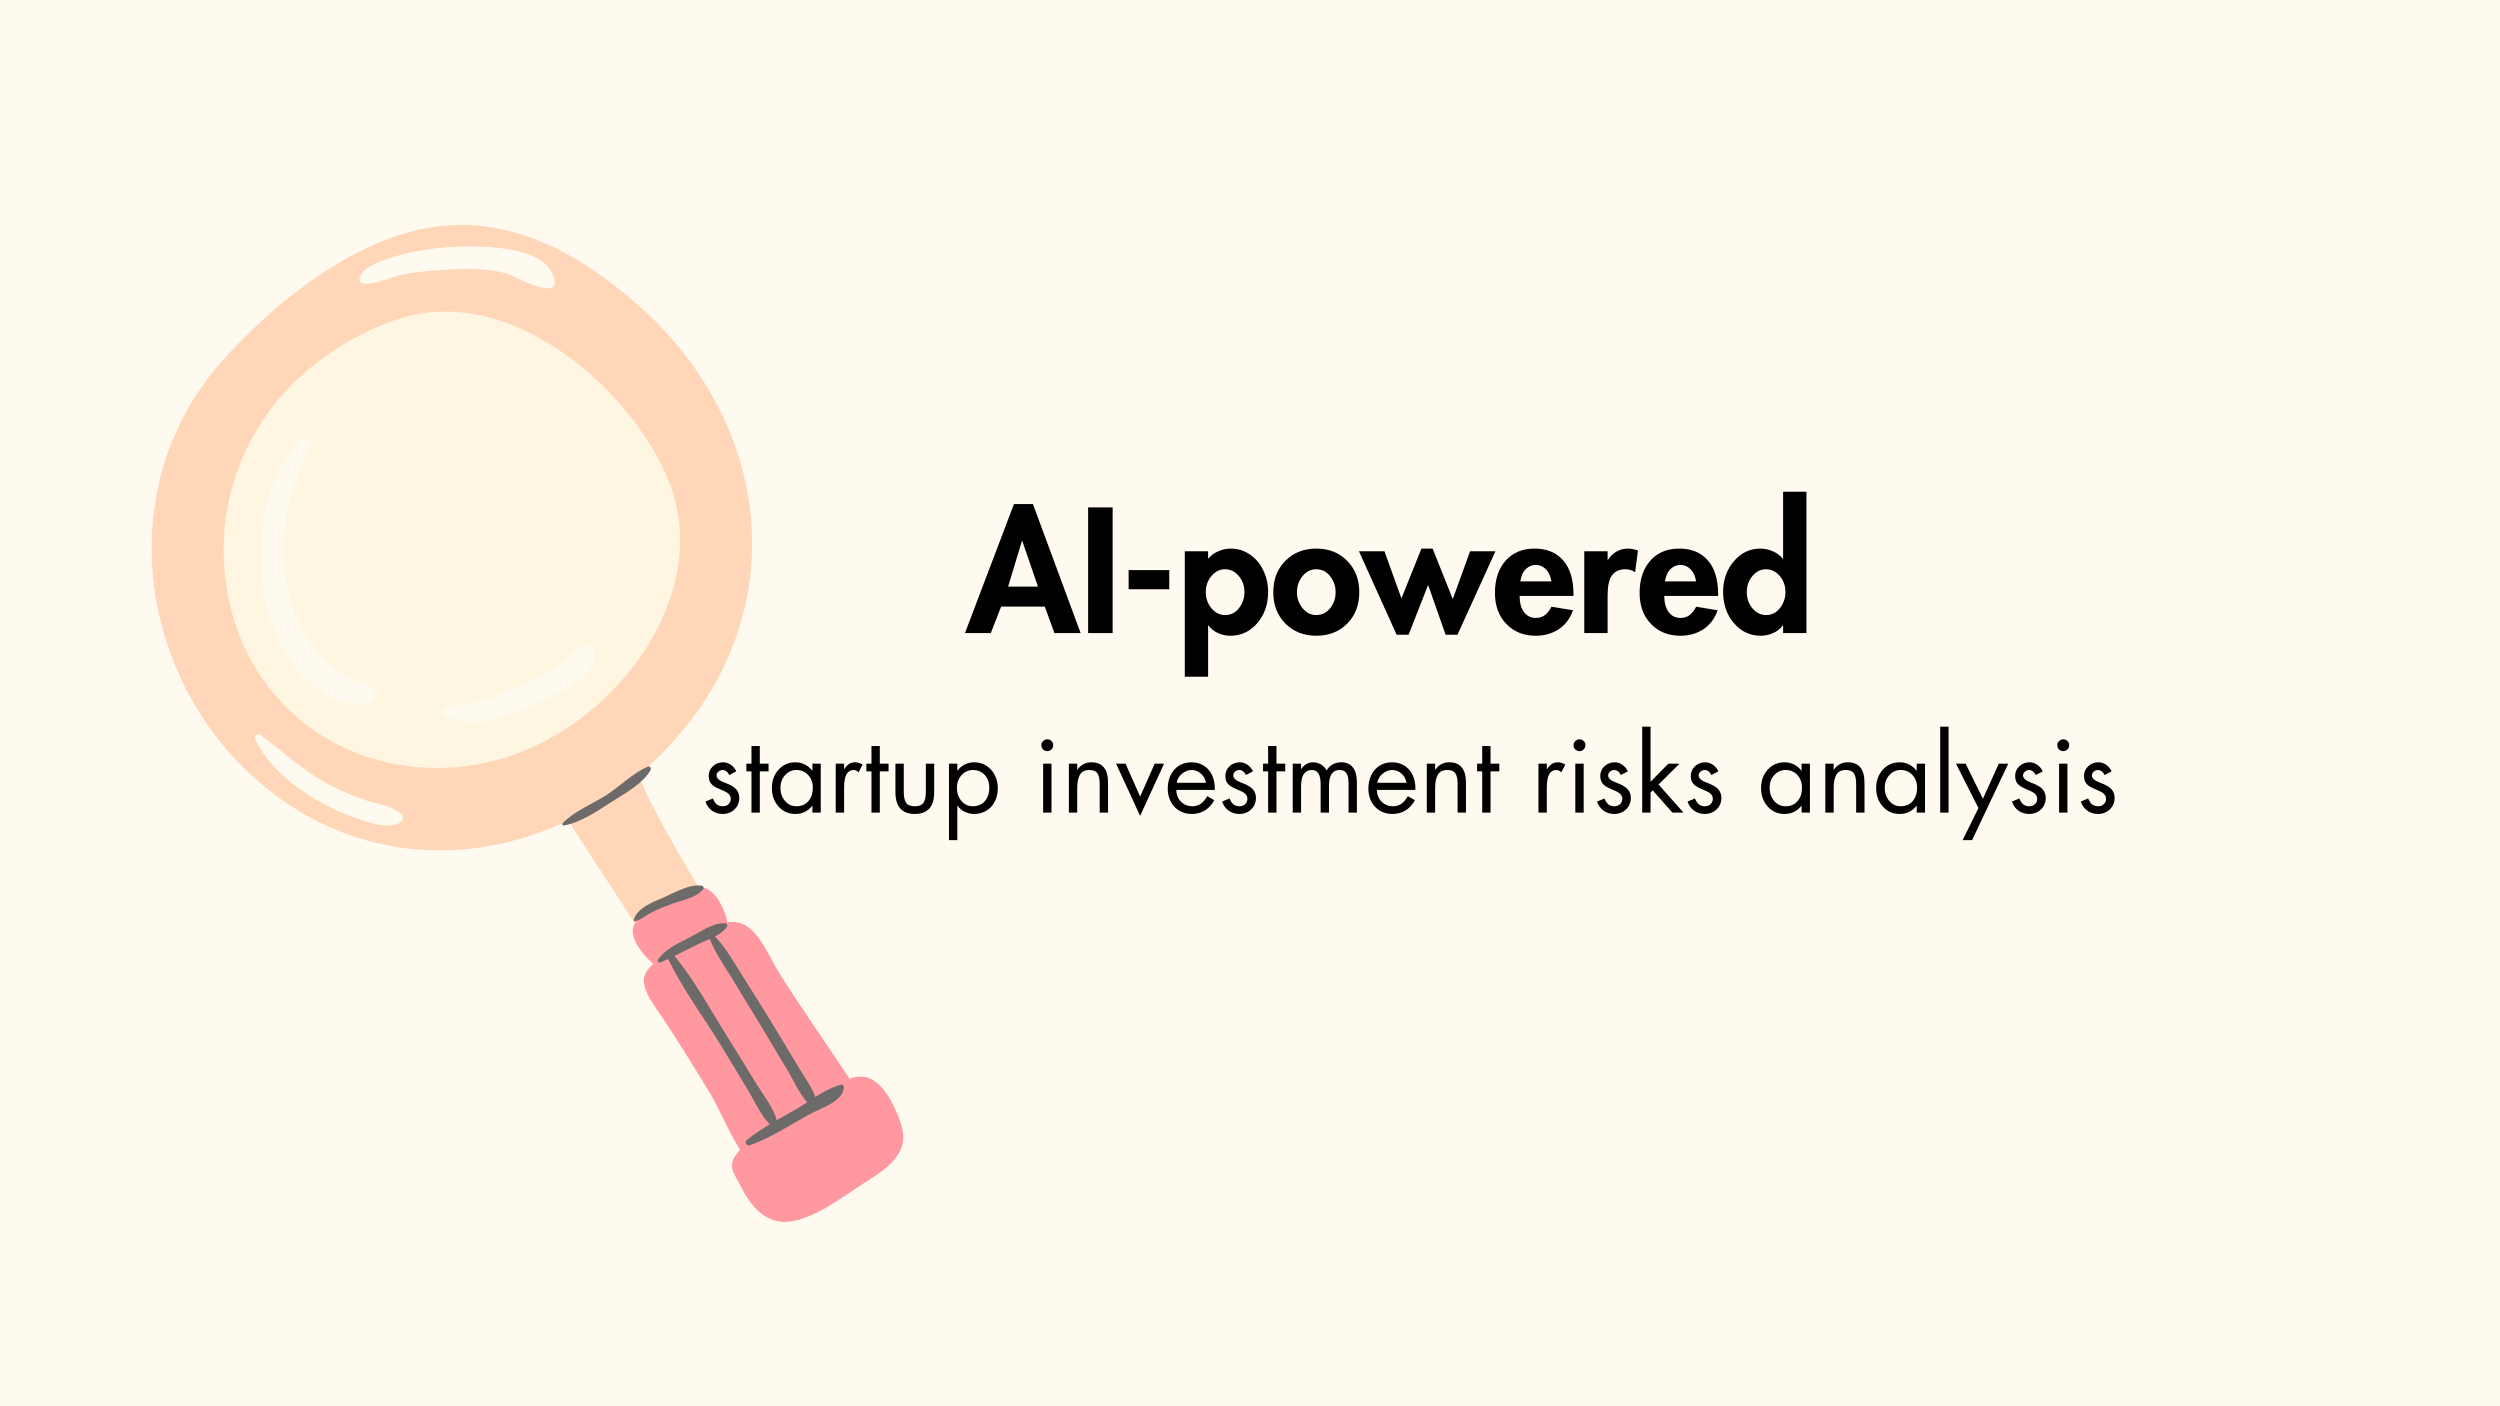 <svg xmlns="http://www.w3.org/2000/svg" xmlns:xlink="http://www.w3.org/1999/xlink" width="1920" zoomAndPan="magnify" viewBox="0 0 1440 810" height="1080" preserveAspectRatio="xMidYMid meet" version="1.0"><defs><filter x="0%" y="0%" width="100%" height="100%" id="6aa56abf84"><feColorMatrix values="0 0 0 0 1 0 0 0 0 1 0 0 0 0 1 0 0 0 1 0" color-interpolation-filters="sRGB"/></filter><g/><mask id="1c3494392d"><g filter="url(#6aa56abf84)"><rect x="-144" width="1728" fill="#000000" y="-81" height="972" fill-opacity="0.7"/></g></mask><clipPath id="d0f7cc3eb5"><path d="M 0.359 1 L 390 1 L 390 531 L 0.359 531 Z M 0.359 1 " clip-rule="nonzero"/></clipPath><clipPath id="9cf0638666"><path d="M 277.156 383 L 433.262 383 L 433.262 575.824 L 277.156 575.824 Z M 277.156 383 " clip-rule="nonzero"/></clipPath><clipPath id="61f34710c1"><rect x="0" width="434" y="0" height="576"/></clipPath></defs><rect x="-144" width="1728" fill="#ffffff" y="-81" height="972" fill-opacity="1"/><rect x="-144" width="1728" fill="#fffaef" y="-81" height="972" fill-opacity="1"/><g mask="url(#1c3494392d)"><g transform="matrix(1, 0, 0, 1, 87, 128)"><g clip-path="url(#61f34710c1)"><g clip-path="url(#d0f7cc3eb5)"><path fill="#ffc6a1" d="M 381.699 526.641 C 371.441 535.012 360.844 529.719 353.848 520.293 C 338.852 500.074 326.195 477.602 312.531 456.457 C 298.664 434.988 284.691 413.586 270.98 392.02 C 260.977 376.273 250.07 360.656 240.457 344.477 C 181.484 372.84 111.879 367.711 58.824 319.445 C -8.641 258.059 -21.586 150.68 40.453 80.543 C 69.121 48.137 111.238 14.09 154.145 4.34 C 202.547 -6.656 245.5 16.637 280.824 47.961 C 360.27 118.398 370.641 229.926 293.422 306.785 C 289.309 310.879 285.059 314.758 280.695 318.422 C 283.133 323.914 285.438 329.477 288.039 334.504 C 293.574 345.219 299.391 355.789 305.414 366.234 C 317.945 387.957 331.352 409.191 345.172 430.113 C 358.426 450.164 374.789 469.668 385.43 491.262 C 391.23 503.031 392.973 517.441 381.699 526.641 " fill-opacity="1" fill-rule="nonzero"/></g><g clip-path="url(#9cf0638666)"><path fill="#ff6e7e" d="M 409.129 554.484 C 397.34 562.113 381.262 574.469 366.914 575.734 C 353.836 576.887 345.375 566.551 340.027 555.949 C 335.914 547.801 331.312 543.637 338.039 535.742 C 338.453 535.258 338.879 534.785 339.316 534.32 C 332.246 522.973 326.141 508.496 322.258 502.184 C 312.105 485.688 302.09 468.914 291.184 453.273 C 282.395 440.668 281.355 433.98 289.305 427.168 C 282.387 421.289 276.508 412.723 277.602 406.672 C 279.297 397.285 305.715 386.766 313.68 383.707 C 322.574 380.289 329.922 393.18 331.941 403.195 C 334.742 402.859 337.5 403.07 340.16 404.043 C 350.332 407.773 356.258 423.629 361.531 432.004 C 374.152 452.066 387.883 471.551 400.977 491.312 C 401.449 492.027 401.895 492.719 402.32 493.395 C 405.43 492.273 408.578 491.809 411.703 492.441 C 422.379 494.594 430.727 513.117 432.789 522.691 C 436.191 538.473 420.469 547.145 409.129 554.484 " fill-opacity="1" fill-rule="nonzero"/></g><path fill="#fdf4da" d="M 194.441 310.945 C 126.043 326.25 64.805 288.312 47.316 227.434 C 27.062 156.902 63.508 84.078 140.008 56.566 C 206.684 32.582 278.766 97.918 298.984 151.09 C 324.023 216.945 263.93 295.406 194.441 310.945 " fill-opacity="1" fill-rule="nonzero"/><path fill="#2e2e30" d="M 300.496 392.469 C 296.117 394.098 291.684 395.73 287.574 397.973 C 284.621 399.586 282.219 401.633 279.012 402.66 C 278.449 402.844 277.852 402.246 278.035 401.684 C 280.172 395.078 288.32 391.863 294.238 389.383 C 300.668 386.684 310.434 380.781 317.41 382.238 C 318.125 382.387 318.605 383.418 318.141 384.035 C 314.32 389.121 306.281 390.32 300.496 392.469 Z M 265.82 333.551 C 257.531 338.812 247.676 345.773 237.867 347.465 C 237.117 347.594 236.504 346.742 237.094 346.137 C 243.738 339.254 253.895 335.254 261.953 330.156 C 270.09 325.008 277.465 317.242 286.258 313.555 C 287.395 313.078 288.281 314.602 287.766 315.52 C 283.391 323.281 273.172 328.875 265.82 333.551 Z M 360.422 517.215 C 358.348 509.703 352.504 502.543 348.551 496.066 C 343.027 487.012 337.453 477.996 331.828 469.004 C 322.203 453.621 313.121 436.699 301.504 422.621 C 305.953 420.426 310.371 418.129 314.805 415.969 C 316.973 414.906 319.438 413.949 321.855 412.863 C 325.07 421.184 330.402 428.605 335.027 436.195 C 340.574 445.297 346.141 454.383 351.66 463.5 C 356.871 472.113 362.035 480.75 367.156 489.418 C 370.547 495.164 373.422 501.848 377.906 506.891 C 375.598 508.398 373.336 509.863 371.152 511.129 C 367.641 513.168 364.016 515.156 360.422 517.215 Z M 397.402 496.816 C 392.391 498.043 387.426 500.812 382.629 503.836 C 380.566 498.105 376.684 492.906 373.59 487.715 C 368.133 478.559 362.621 469.438 357.055 460.344 C 351.797 451.758 346.504 443.199 341.078 434.719 C 336.012 426.805 331.375 418.223 324.863 411.406 C 327.652 409.918 330.164 408.125 331.781 405.613 C 332.309 404.793 331.598 403.887 330.75 403.812 C 323.617 403.219 315.703 409.246 309.5 412.352 C 303.059 415.578 296.355 418.637 292.047 424.594 C 291.238 425.707 292.742 426.695 293.719 426.266 C 295.102 425.668 296.473 425.02 297.848 424.379 C 306.344 441.941 318.574 458.305 328.727 474.914 C 333.949 483.453 339.125 492.023 344.262 500.617 C 348.004 506.883 351.141 514.395 356.391 519.566 C 351.715 522.355 347.164 525.34 343.059 528.773 C 341.719 529.902 343.148 532.293 344.777 531.723 C 356.691 527.547 367.832 520.18 378.828 514.039 C 384.801 510.695 399.188 506.469 399.02 498.043 C 399.004 497.199 398.219 496.613 397.402 496.816 " fill-opacity="1" fill-rule="nonzero"/><path fill="#fffaef" d="M 144.074 340.84 C 138.75 336.242 131.777 335.508 125.219 333.445 C 117.059 330.883 109.121 327.555 101.609 323.449 C 87.363 315.656 75.793 305.008 62.965 295.273 C 61.125 293.875 59.293 296.473 60.094 298.145 C 67.305 313.121 81.809 324.957 95.953 333.121 C 102.977 337.176 110.41 340.605 118.082 343.223 C 125.586 345.777 134.914 349.414 142.648 346.246 C 144.688 345.41 146.121 342.605 144.074 340.84 Z M 255.426 246.09 C 255.039 244.156 252.688 242.969 250.879 243.504 C 245.691 245.043 242.773 249.219 238.738 252.566 C 233.176 257.184 226.492 260.363 220.098 263.648 C 204.402 271.715 189.195 277.52 171.391 278.512 C 168.496 278.672 166.59 283.133 169.758 284.539 C 188 292.652 206.836 284.57 223.695 276.406 C 234.414 271.223 258.484 261.348 255.426 246.09 Z M 87.316 260.891 C 96.148 270.141 112.516 281.973 125.91 276.582 C 129.797 275.016 130.293 270.641 127.012 268.141 C 122.012 264.316 115.914 262.93 110.41 259.973 C 104.504 256.797 99.383 252.473 95.012 247.398 C 86.199 237.168 81.363 224.094 78.645 211.027 C 75.746 197.129 75.684 182.715 77.992 168.723 C 80.352 154.41 86.535 141.945 91.02 128.332 C 91.957 125.484 88.098 123.438 86.09 125.465 C 63.645 148.059 59.887 189.59 66.359 219.109 C 69.711 234.395 76.414 249.477 87.316 260.891 Z M 165.312 27.672 C 157.758 28.172 150.113 28.898 142.742 30.695 C 137.242 32.039 131.785 34.707 126.141 35.367 C 120.051 36.074 117.953 33.453 122.332 28.453 C 125.246 25.133 130.305 23.164 134.348 21.719 C 153.078 15.031 175.273 12.93 195.094 14.34 C 207.691 15.234 229.707 18.074 232.418 33.637 C 234.441 45.258 208.41 30.625 204.863 29.594 C 192.234 25.93 178.277 26.812 165.312 27.672 " fill-opacity="1" fill-rule="nonzero"/></g></g></g><g fill="#000000" fill-opacity="1"><g transform="translate(528.926, 364.656)"><g/></g></g><g fill="#000000" fill-opacity="1"><g transform="translate(556.676, 364.656)"><g><path d="M 38.297 -74.297 L 65.766 0 L 50.688 0 L 45.125 -15.266 L 19.969 -15.266 L 14.016 0 L -0.859 0 L 27.359 -74.297 Z M 24 -26.781 L 41.188 -26.781 L 32.156 -53.094 L 31.969 -53.094 Z M 24 -26.781 "/></g></g></g><g fill="#000000" fill-opacity="1"><g transform="translate(621.572, 364.656)"><g><path d="M 19.297 -72.391 L 19.297 0 L 5.188 0 L 5.188 -72.391 Z M 19.297 -72.391 "/></g></g></g><g fill="#000000" fill-opacity="1"><g transform="translate(645.956, 364.656)"><g><path d="M 27.547 -36.281 L 27.547 -25.25 L 4.125 -25.25 L 4.125 -36.281 Z M 27.547 -36.281 "/></g></g></g><g fill="#000000" fill-opacity="1"><g transform="translate(677.636, 364.656)"><g><path d="M 18.438 -4.422 L 18.234 -4.422 L 18.234 25.156 L 4.797 25.156 L 4.797 -47.141 L 18.234 -47.141 L 18.234 -42.812 C 19.773 -44.664 21.727 -46.102 24.094 -47.125 C 26.457 -48.156 28.859 -48.672 31.297 -48.672 C 35.266 -48.672 38.91 -47.551 42.234 -45.312 C 45.566 -43.07 48.16 -40.016 50.016 -36.141 C 51.867 -32.273 52.797 -28.164 52.797 -23.812 C 52.797 -16.57 50.711 -10.535 46.547 -5.703 C 42.391 -0.879 37.211 1.531 31.016 1.531 C 28.578 1.531 26.223 1.02 23.953 0 C 21.68 -1.02 19.844 -2.492 18.438 -4.422 Z M 27.938 -36.766 C 24.926 -36.766 22.332 -35.469 20.156 -32.875 C 17.977 -30.281 16.891 -27.191 16.891 -23.609 C 16.891 -20.023 17.977 -16.922 20.156 -14.297 C 22.332 -11.68 24.957 -10.375 28.031 -10.375 C 31.289 -10.375 33.961 -11.719 36.047 -14.406 C 38.129 -17.094 39.172 -20.16 39.172 -23.609 C 39.172 -27.191 38.082 -30.281 35.906 -32.875 C 33.727 -35.469 31.07 -36.766 27.938 -36.766 Z M 27.938 -36.766 "/></g></g></g><g fill="#000000" fill-opacity="1"><g transform="translate(731.876, 364.656)"><g><path d="M 1.531 -23.516 C 1.531 -30.941 3.863 -36.988 8.531 -41.656 C 13.207 -46.332 19.129 -48.672 26.297 -48.672 C 33.598 -48.672 39.551 -46.301 44.156 -41.562 C 48.77 -36.832 51.078 -30.816 51.078 -23.516 C 51.078 -16.16 48.754 -10.145 44.109 -5.469 C 39.473 -0.801 33.535 1.531 26.297 1.531 C 19.066 1.531 13.129 -0.816 8.484 -5.516 C 3.848 -10.223 1.531 -16.223 1.531 -23.516 Z M 26.203 -36.766 C 23.203 -36.766 20.613 -35.469 18.438 -32.875 C 16.258 -30.281 15.172 -27.16 15.172 -23.516 C 15.172 -19.992 16.258 -16.922 18.438 -14.297 C 20.613 -11.68 23.234 -10.375 26.297 -10.375 C 29.504 -10.375 32.16 -11.68 34.266 -14.297 C 36.379 -16.922 37.438 -19.992 37.438 -23.516 C 37.438 -26.973 36.395 -30.047 34.312 -32.734 C 32.238 -35.422 29.535 -36.766 26.203 -36.766 Z M 26.203 -36.766 "/></g></g></g><g fill="#000000" fill-opacity="1"><g transform="translate(784.484, 364.656)"><g><path d="M 40.703 -48.672 L 52.312 -19.578 L 62.297 -47.141 L 76.891 -47.141 L 55.016 0.953 L 48.188 0.953 L 38.109 -27.75 L 26.875 0.953 L 19.969 0.953 L -1.734 -47.141 L 12.953 -47.141 L 22.75 -19.969 L 34.266 -48.672 Z M 40.703 -48.672 "/></g></g></g><g fill="#000000" fill-opacity="1"><g transform="translate(859.652, 364.656)"><g><path d="M 15.641 -21.406 C 15.641 -17.5 16.473 -14.41 18.141 -12.141 C 19.805 -9.867 22.078 -8.734 24.953 -8.734 C 27.191 -8.734 29.031 -9.344 30.469 -10.562 C 31.914 -11.781 33.086 -13.316 33.984 -15.172 L 46.375 -13.156 C 44.707 -8.352 41.969 -4.703 38.156 -2.203 C 34.352 0.285 29.953 1.531 24.953 1.531 C 17.984 1.531 12.32 -0.738 7.969 -5.281 C 3.613 -9.82 1.438 -15.773 1.438 -23.141 C 1.438 -30.879 3.484 -37.066 7.578 -41.703 C 11.68 -46.348 17.25 -48.672 24.281 -48.672 C 31.32 -48.672 36.812 -46.398 40.75 -41.859 C 44.688 -37.316 46.656 -30.883 46.656 -22.562 L 46.656 -21.406 Z M 33.984 -29.766 C 33.535 -32.703 32.477 -35.02 30.812 -36.719 C 29.145 -38.414 27.191 -39.266 24.953 -39.266 C 22.848 -39.266 20.961 -38.492 19.297 -36.953 C 17.629 -35.422 16.539 -33.023 16.031 -29.766 Z M 33.984 -29.766 "/></g></g></g><g fill="#000000" fill-opacity="1"><g transform="translate(907.748, 364.656)"><g><path d="M 34.078 -35.047 C 32.41 -36.191 30.555 -36.766 28.516 -36.766 C 25.055 -36.766 22.477 -35.598 20.781 -33.266 C 19.082 -30.93 18.234 -27.078 18.234 -21.703 L 18.234 0 L 4.797 0 L 4.797 -47.141 L 18.234 -47.141 L 18.234 -42.234 L 18.438 -42.234 C 19.781 -44.285 21.441 -45.867 23.422 -46.984 C 25.41 -48.109 27.648 -48.672 30.141 -48.672 C 31.992 -48.609 33.852 -48.223 35.719 -47.516 Z M 34.078 -35.047 "/></g></g></g><g fill="#000000" fill-opacity="1"><g transform="translate(942.98, 364.656)"><g><path d="M 15.641 -21.406 C 15.641 -17.5 16.473 -14.41 18.141 -12.141 C 19.805 -9.867 22.078 -8.734 24.953 -8.734 C 27.191 -8.734 29.031 -9.344 30.469 -10.562 C 31.914 -11.781 33.086 -13.316 33.984 -15.172 L 46.375 -13.156 C 44.707 -8.352 41.969 -4.703 38.156 -2.203 C 34.352 0.285 29.953 1.531 24.953 1.531 C 17.984 1.531 12.32 -0.738 7.969 -5.281 C 3.613 -9.82 1.438 -15.773 1.438 -23.141 C 1.438 -30.879 3.484 -37.066 7.578 -41.703 C 11.68 -46.348 17.25 -48.672 24.281 -48.672 C 31.32 -48.672 36.812 -46.398 40.75 -41.859 C 44.688 -37.316 46.656 -30.883 46.656 -22.562 L 46.656 -21.406 Z M 33.984 -29.766 C 33.535 -32.703 32.477 -35.02 30.812 -36.719 C 29.145 -38.414 27.191 -39.266 24.953 -39.266 C 22.848 -39.266 20.961 -38.492 19.297 -36.953 C 17.629 -35.422 16.539 -33.023 16.031 -29.766 Z M 33.984 -29.766 "/></g></g></g><g fill="#000000" fill-opacity="1"><g transform="translate(991.076, 364.656)"><g><path d="M 49.438 -81.406 L 49.438 0 L 36 0 L 36 -4.422 L 35.812 -4.422 C 34.406 -2.492 32.547 -1.02 30.234 0 C 27.93 1.02 25.566 1.531 23.141 1.531 C 16.93 1.531 11.758 -0.898 7.625 -5.766 C 3.5 -10.629 1.438 -16.645 1.438 -23.812 C 1.438 -30.656 3.5 -36.508 7.625 -41.375 C 11.758 -46.238 16.863 -48.672 22.938 -48.672 C 25.375 -48.672 27.758 -48.156 30.094 -47.125 C 32.426 -46.102 34.332 -44.664 35.812 -42.812 L 36 -42.812 L 36 -81.406 Z M 26.109 -36.766 C 23.098 -36.766 20.504 -35.469 18.328 -32.875 C 16.16 -30.281 15.078 -27.191 15.078 -23.609 C 15.078 -19.961 16.16 -16.844 18.328 -14.25 C 20.504 -11.664 23.129 -10.375 26.203 -10.375 C 29.41 -10.375 32.066 -11.719 34.172 -14.406 C 36.285 -17.094 37.344 -20.16 37.344 -23.609 C 37.344 -27.191 36.254 -30.281 34.078 -32.875 C 31.898 -35.469 29.242 -36.766 26.109 -36.766 Z M 26.109 -36.766 "/></g></g></g><g fill="#000000" fill-opacity="1"><g transform="translate(1045.324, 364.656)"><g/></g></g><g fill="#000000" fill-opacity="1"><g transform="translate(404.111, 468.068)"><g><path d="M 15.953 -21.656 C 15.516 -22.582 14.957 -23.297 14.281 -23.797 C 13.602 -24.297 12.883 -24.547 12.125 -24.547 C 11.238 -24.547 10.438 -24.234 9.719 -23.609 C 9 -22.992 8.641 -22.266 8.641 -21.422 C 8.641 -19.773 10.207 -18.383 13.344 -17.25 C 16.488 -16.113 18.672 -14.863 19.891 -13.5 C 21.109 -12.133 21.719 -10.438 21.719 -8.406 C 21.719 -6.844 21.359 -5.379 20.641 -4.016 C 19.922 -2.66 18.812 -1.52 17.312 -0.594 C 15.812 0.32 14.102 0.781 12.188 0.781 C 9.863 0.781 7.82 0.16 6.062 -1.078 C 4.301 -2.316 3.02 -4.078 2.219 -6.359 L 6.484 -8.156 C 7.203 -6.477 8.008 -5.305 8.906 -4.641 C 9.812 -3.984 10.922 -3.656 12.234 -3.656 C 13.598 -3.656 14.695 -4.066 15.531 -4.891 C 16.375 -5.711 16.797 -6.742 16.797 -7.984 C 16.797 -9.023 16.414 -9.93 15.656 -10.703 C 14.895 -11.484 13.504 -12.273 11.484 -13.078 C 9.461 -13.879 7.895 -14.68 6.781 -15.484 C 5.02 -16.766 4.117 -18.602 4.078 -21 C 4.078 -23.238 4.875 -25.129 6.469 -26.672 C 8.07 -28.211 10.078 -28.984 12.484 -28.984 C 14.004 -28.984 15.461 -28.5 16.859 -27.531 C 18.254 -26.57 19.297 -25.316 19.984 -23.766 Z M 15.953 -21.656 "/></g></g></g><g fill="#000000" fill-opacity="1"><g transform="translate(428.051, 468.068)"><g><path d="M 9.594 -38.344 L 9.594 -28.203 L 14.641 -28.203 L 14.641 -23.766 L 9.594 -23.766 L 9.594 0 L 4.797 0 L 4.797 -23.766 L 1.859 -23.766 L 1.859 -28.203 L 4.797 -28.203 L 4.797 -38.344 Z M 9.594 -38.344 "/></g></g></g><g fill="#000000" fill-opacity="1"><g transform="translate(442.451, 468.068)"><g><path d="M 25.5 -24.188 L 25.5 -28.203 L 30.297 -28.203 L 30.297 0 L 25.5 0 L 25.5 -3.906 L 25.375 -3.906 C 22.895 -0.781 19.656 0.781 15.656 0.781 C 11.738 0.781 8.508 -0.656 5.969 -3.531 C 3.426 -6.414 2.156 -9.922 2.156 -14.047 C 2.156 -18.359 3.438 -21.926 6 -24.75 C 8.562 -27.57 11.801 -28.984 15.719 -28.984 C 17.676 -28.984 19.484 -28.562 21.141 -27.719 C 22.805 -26.875 24.219 -25.695 25.375 -24.188 Z M 16.266 -24.547 C 13.703 -24.547 11.531 -23.562 9.75 -21.594 C 7.969 -19.633 7.078 -17.238 7.078 -14.406 C 7.078 -11.363 7.945 -8.812 9.688 -6.75 C 11.426 -4.688 13.633 -3.656 16.312 -3.656 C 19.156 -3.656 21.438 -4.633 23.156 -6.594 C 24.875 -8.562 25.734 -11.145 25.734 -14.344 C 25.734 -17.258 24.852 -19.688 23.094 -21.625 C 21.332 -23.57 19.055 -24.547 16.266 -24.547 Z M 16.266 -24.547 "/></g></g></g><g fill="#000000" fill-opacity="1"><g transform="translate(477.071, 468.068)"><g><path d="M 17.516 -23.281 C 17.035 -23.633 16.586 -23.93 16.172 -24.172 C 15.754 -24.422 15.242 -24.547 14.641 -24.547 C 12.836 -24.547 11.469 -23.742 10.531 -22.141 C 9.594 -20.535 9.125 -17.957 9.125 -14.406 L 9.125 0 L 4.312 0 L 4.312 -28.203 L 9.125 -28.203 L 9.125 -25.141 L 9.234 -25.141 C 10.398 -26.703 11.43 -27.734 12.328 -28.234 C 13.234 -28.734 14.285 -28.984 15.484 -28.984 C 16.203 -28.984 16.93 -28.863 17.672 -28.625 C 18.41 -28.383 19.117 -28.062 19.797 -27.656 Z M 17.516 -23.281 "/></g></g></g><g fill="#000000" fill-opacity="1"><g transform="translate(497.171, 468.068)"><g><path d="M 9.594 -38.344 L 9.594 -28.203 L 14.641 -28.203 L 14.641 -23.766 L 9.594 -23.766 L 9.594 0 L 4.797 0 L 4.797 -23.766 L 1.859 -23.766 L 1.859 -28.203 L 4.797 -28.203 L 4.797 -38.344 Z M 9.594 -38.344 "/></g></g></g><g fill="#000000" fill-opacity="1"><g transform="translate(511.571, 468.068)"><g><path d="M 9 -28.203 L 9 -12.062 C 9 -9.102 9.457 -6.961 10.375 -5.641 C 11.301 -4.316 12.961 -3.656 15.359 -3.656 C 17.723 -3.656 19.375 -4.305 20.312 -5.609 C 21.25 -6.91 21.719 -8.977 21.719 -11.812 L 21.719 -28.203 L 26.516 -28.203 L 26.516 -11.641 C 26.516 -7.555 25.582 -4.461 23.719 -2.359 C 21.863 -0.266 19.078 0.781 15.359 0.781 C 11.641 0.781 8.848 -0.273 6.984 -2.391 C 5.129 -4.516 4.203 -7.598 4.203 -11.641 L 4.203 -28.203 Z M 9 -28.203 "/></g></g></g><g fill="#000000" fill-opacity="1"><g transform="translate(542.291, 468.068)"><g><path d="M 9.234 -3.953 L 9.125 -3.953 L 9.125 15.844 L 4.312 15.844 L 4.312 -28.203 L 9.125 -28.203 L 9.125 -24.188 L 9.234 -24.188 C 10.398 -25.738 11.82 -26.926 13.5 -27.75 C 15.176 -28.57 16.992 -28.984 18.953 -28.984 C 21.473 -28.984 23.773 -28.32 25.859 -27 C 27.941 -25.676 29.562 -23.863 30.719 -21.562 C 31.875 -19.27 32.453 -16.766 32.453 -14.047 C 32.453 -11.316 31.891 -8.801 30.766 -6.5 C 29.648 -4.207 28.039 -2.422 25.938 -1.141 C 23.844 0.141 21.5 0.781 18.906 0.781 C 16.977 0.781 15.176 0.379 13.5 -0.422 C 11.82 -1.223 10.398 -2.398 9.234 -3.953 Z M 18 -24.547 C 16.438 -24.547 14.953 -24.125 13.547 -23.281 C 12.148 -22.438 11.02 -21.211 10.156 -19.609 C 9.301 -18.016 8.875 -16.281 8.875 -14.406 C 8.875 -11.406 9.723 -8.863 11.422 -6.781 C 13.129 -4.695 15.363 -3.656 18.125 -3.656 C 20 -3.656 21.656 -4.102 23.094 -5 C 24.539 -5.906 25.645 -7.176 26.406 -8.812 C 27.164 -10.457 27.547 -12.301 27.547 -14.344 C 27.547 -17.344 26.664 -19.789 24.906 -21.688 C 23.145 -23.594 20.844 -24.547 18 -24.547 Z M 18 -24.547 "/></g></g></g><g fill="#000000" fill-opacity="1"><g transform="translate(576.911, 468.068)"><g/></g></g><g fill="#000000" fill-opacity="1"><g transform="translate(595.391, 468.068)"><g><path d="M 10.266 -28.203 L 10.266 0 L 5.453 0 L 5.453 -28.203 Z M 4.438 -38.938 C 4.438 -39.82 4.785 -40.594 5.484 -41.25 C 6.191 -41.906 6.984 -42.234 7.859 -42.234 C 8.773 -42.234 9.57 -41.906 10.25 -41.25 C 10.938 -40.594 11.281 -39.82 11.281 -38.938 C 11.281 -37.895 10.938 -37.047 10.25 -36.391 C 9.57 -35.734 8.773 -35.406 7.859 -35.406 C 6.941 -35.406 6.141 -35.723 5.453 -36.359 C 4.773 -36.992 4.438 -37.852 4.438 -38.938 Z M 4.438 -38.938 "/></g></g></g><g fill="#000000" fill-opacity="1"><g transform="translate(611.111, 468.068)"><g><path d="M 27.125 0 L 22.312 0 L 22.312 -16.438 C 22.312 -19.281 21.879 -21.344 21.016 -22.625 C 20.16 -23.906 18.613 -24.547 16.375 -24.547 C 13.82 -24.547 12.016 -23.664 10.953 -21.906 C 9.891 -20.145 9.359 -17.461 9.359 -13.859 L 9.359 0 L 4.562 0 L 4.562 -28.203 L 9.359 -28.203 L 9.359 -24.781 L 9.484 -24.781 C 10.484 -26.133 11.629 -27.172 12.922 -27.891 C 14.223 -28.617 15.754 -28.984 17.516 -28.984 C 20.68 -28.984 23.07 -28.008 24.688 -26.062 C 26.312 -24.125 27.125 -21.117 27.125 -17.047 Z M 27.125 0 "/></g></g></g><g fill="#000000" fill-opacity="1"><g transform="translate(642.791, 468.068)"><g><path d="M 5.516 -28.203 L 13.922 -9.234 L 22.312 -28.203 L 27.719 -28.203 L 13.922 1.859 L 0.062 -28.203 Z M 5.875 0 Z M 5.875 0 "/></g></g></g><g fill="#000000" fill-opacity="1"><g transform="translate(670.571, 468.068)"><g><path d="M 29.094 -13.078 L 6.953 -13.078 C 7.035 -10.273 7.957 -8.004 9.719 -6.266 C 11.477 -4.523 13.641 -3.656 16.203 -3.656 C 18.004 -3.656 19.594 -4.113 20.969 -5.031 C 22.352 -5.957 23.625 -7.441 24.781 -9.484 L 28.859 -7.141 C 27.492 -4.617 25.703 -2.664 23.484 -1.281 C 21.266 0.094 18.719 0.781 15.844 0.781 C 13.082 0.781 10.641 0.117 8.516 -1.203 C 6.398 -2.523 4.789 -4.297 3.688 -6.516 C 2.594 -8.734 2.047 -11.141 2.047 -13.734 C 2.047 -16.617 2.594 -19.219 3.688 -21.531 C 4.789 -23.852 6.379 -25.676 8.453 -27 C 10.535 -28.32 12.957 -28.984 15.719 -28.984 C 18.395 -28.984 20.766 -28.332 22.828 -27.031 C 24.891 -25.727 26.457 -23.938 27.531 -21.656 C 28.613 -19.375 29.156 -16.816 29.156 -13.984 C 29.156 -13.703 29.133 -13.398 29.094 -13.078 Z M 24.062 -17.156 C 23.656 -19.352 22.672 -21.133 21.109 -22.5 C 19.555 -23.863 17.781 -24.547 15.781 -24.547 C 13.82 -24.547 11.984 -23.832 10.266 -22.406 C 8.547 -20.988 7.523 -19.238 7.203 -17.156 Z M 24.062 -17.156 "/></g></g></g><g fill="#000000" fill-opacity="1"><g transform="translate(701.711, 468.068)"><g><path d="M 15.953 -21.656 C 15.516 -22.582 14.957 -23.297 14.281 -23.797 C 13.602 -24.297 12.883 -24.547 12.125 -24.547 C 11.238 -24.547 10.438 -24.234 9.719 -23.609 C 9 -22.992 8.641 -22.266 8.641 -21.422 C 8.641 -19.773 10.207 -18.383 13.344 -17.25 C 16.488 -16.113 18.672 -14.863 19.891 -13.5 C 21.109 -12.133 21.719 -10.438 21.719 -8.406 C 21.719 -6.844 21.359 -5.379 20.641 -4.016 C 19.922 -2.66 18.812 -1.52 17.312 -0.594 C 15.812 0.32 14.102 0.781 12.188 0.781 C 9.863 0.781 7.82 0.16 6.062 -1.078 C 4.301 -2.316 3.02 -4.078 2.219 -6.359 L 6.484 -8.156 C 7.203 -6.477 8.008 -5.305 8.906 -4.641 C 9.812 -3.984 10.922 -3.656 12.234 -3.656 C 13.598 -3.656 14.695 -4.066 15.531 -4.891 C 16.375 -5.711 16.797 -6.742 16.797 -7.984 C 16.797 -9.023 16.414 -9.93 15.656 -10.703 C 14.895 -11.484 13.504 -12.273 11.484 -13.078 C 9.461 -13.879 7.895 -14.68 6.781 -15.484 C 5.02 -16.766 4.117 -18.602 4.078 -21 C 4.078 -23.238 4.875 -25.129 6.469 -26.672 C 8.07 -28.211 10.078 -28.984 12.484 -28.984 C 14.004 -28.984 15.461 -28.5 16.859 -27.531 C 18.254 -26.57 19.297 -25.316 19.984 -23.766 Z M 15.953 -21.656 "/></g></g></g><g fill="#000000" fill-opacity="1"><g transform="translate(725.651, 468.068)"><g><path d="M 9.594 -38.344 L 9.594 -28.203 L 14.641 -28.203 L 14.641 -23.766 L 9.594 -23.766 L 9.594 0 L 4.797 0 L 4.797 -23.766 L 1.859 -23.766 L 1.859 -28.203 L 4.797 -28.203 L 4.797 -38.344 Z M 9.594 -38.344 "/></g></g></g><g fill="#000000" fill-opacity="1"><g transform="translate(740.051, 468.068)"><g><path d="M 24.062 -24.297 C 24.895 -25.773 26.062 -26.926 27.562 -27.75 C 29.062 -28.57 30.711 -28.984 32.516 -28.984 C 35.473 -28.984 37.711 -27.984 39.234 -25.984 C 40.754 -23.984 41.516 -21.141 41.516 -17.453 L 41.516 0 L 36.719 0 L 36.719 -16.734 C 36.719 -19.578 36.297 -21.586 35.453 -22.766 C 34.617 -23.953 33.32 -24.547 31.562 -24.547 C 29.477 -24.547 27.938 -23.785 26.938 -22.266 C 25.938 -20.742 25.438 -18.398 25.438 -15.234 L 25.438 0 L 20.641 0 L 20.641 -16.266 C 20.641 -19.141 20.207 -21.238 19.344 -22.562 C 18.488 -23.883 17.238 -24.547 15.594 -24.547 C 13.562 -24.547 12.016 -23.773 10.953 -22.234 C 9.891 -20.691 9.359 -18.238 9.359 -14.875 L 9.359 0 L 4.562 0 L 4.562 -28.203 L 9.359 -28.203 L 9.359 -25.141 L 9.484 -25.141 C 10.242 -26.297 11.203 -27.223 12.359 -27.922 C 13.516 -28.629 14.816 -28.984 16.266 -28.984 C 17.898 -28.984 19.414 -28.57 20.812 -27.75 C 22.219 -26.926 23.301 -25.773 24.062 -24.297 Z M 24.062 -24.297 "/></g></g></g><g fill="#000000" fill-opacity="1"><g transform="translate(786.131, 468.068)"><g><path d="M 29.094 -13.078 L 6.953 -13.078 C 7.035 -10.273 7.957 -8.004 9.719 -6.266 C 11.477 -4.523 13.641 -3.656 16.203 -3.656 C 18.004 -3.656 19.594 -4.113 20.969 -5.031 C 22.352 -5.957 23.625 -7.441 24.781 -9.484 L 28.859 -7.141 C 27.492 -4.617 25.703 -2.664 23.484 -1.281 C 21.266 0.094 18.719 0.781 15.844 0.781 C 13.082 0.781 10.641 0.117 8.516 -1.203 C 6.398 -2.523 4.789 -4.297 3.688 -6.516 C 2.594 -8.734 2.047 -11.141 2.047 -13.734 C 2.047 -16.617 2.594 -19.219 3.688 -21.531 C 4.789 -23.852 6.379 -25.676 8.453 -27 C 10.535 -28.32 12.957 -28.984 15.719 -28.984 C 18.395 -28.984 20.766 -28.332 22.828 -27.031 C 24.891 -25.727 26.457 -23.938 27.531 -21.656 C 28.613 -19.375 29.156 -16.816 29.156 -13.984 C 29.156 -13.703 29.133 -13.398 29.094 -13.078 Z M 24.062 -17.156 C 23.656 -19.352 22.672 -21.133 21.109 -22.5 C 19.555 -23.863 17.781 -24.547 15.781 -24.547 C 13.82 -24.547 11.984 -23.832 10.266 -22.406 C 8.547 -20.988 7.523 -19.238 7.203 -17.156 Z M 24.062 -17.156 "/></g></g></g><g fill="#000000" fill-opacity="1"><g transform="translate(817.271, 468.068)"><g><path d="M 27.125 0 L 22.312 0 L 22.312 -16.438 C 22.312 -19.281 21.879 -21.344 21.016 -22.625 C 20.16 -23.906 18.613 -24.547 16.375 -24.547 C 13.82 -24.547 12.016 -23.664 10.953 -21.906 C 9.891 -20.145 9.359 -17.461 9.359 -13.859 L 9.359 0 L 4.562 0 L 4.562 -28.203 L 9.359 -28.203 L 9.359 -24.781 L 9.484 -24.781 C 10.484 -26.133 11.629 -27.172 12.922 -27.891 C 14.223 -28.617 15.754 -28.984 17.516 -28.984 C 20.68 -28.984 23.07 -28.008 24.688 -26.062 C 26.312 -24.125 27.125 -21.117 27.125 -17.047 Z M 27.125 0 "/></g></g></g><g fill="#000000" fill-opacity="1"><g transform="translate(848.951, 468.068)"><g><path d="M 9.594 -38.344 L 9.594 -28.203 L 14.641 -28.203 L 14.641 -23.766 L 9.594 -23.766 L 9.594 0 L 4.797 0 L 4.797 -23.766 L 1.859 -23.766 L 1.859 -28.203 L 4.797 -28.203 L 4.797 -38.344 Z M 9.594 -38.344 "/></g></g></g><g fill="#000000" fill-opacity="1"><g transform="translate(863.351, 468.068)"><g/></g></g><g fill="#000000" fill-opacity="1"><g transform="translate(881.831, 468.068)"><g><path d="M 17.516 -23.281 C 17.035 -23.633 16.586 -23.93 16.172 -24.172 C 15.754 -24.422 15.242 -24.547 14.641 -24.547 C 12.836 -24.547 11.469 -23.742 10.531 -22.141 C 9.594 -20.535 9.125 -17.957 9.125 -14.406 L 9.125 0 L 4.312 0 L 4.312 -28.203 L 9.125 -28.203 L 9.125 -25.141 L 9.234 -25.141 C 10.398 -26.703 11.43 -27.734 12.328 -28.234 C 13.234 -28.734 14.285 -28.984 15.484 -28.984 C 16.203 -28.984 16.93 -28.863 17.672 -28.625 C 18.41 -28.383 19.117 -28.062 19.797 -27.656 Z M 17.516 -23.281 "/></g></g></g><g fill="#000000" fill-opacity="1"><g transform="translate(901.931, 468.068)"><g><path d="M 10.266 -28.203 L 10.266 0 L 5.453 0 L 5.453 -28.203 Z M 4.438 -38.938 C 4.438 -39.82 4.785 -40.594 5.484 -41.25 C 6.191 -41.906 6.984 -42.234 7.859 -42.234 C 8.773 -42.234 9.57 -41.906 10.25 -41.25 C 10.938 -40.594 11.281 -39.82 11.281 -38.938 C 11.281 -37.895 10.938 -37.047 10.25 -36.391 C 9.57 -35.734 8.773 -35.406 7.859 -35.406 C 6.941 -35.406 6.141 -35.723 5.453 -36.359 C 4.773 -36.992 4.438 -37.852 4.438 -38.938 Z M 4.438 -38.938 "/></g></g></g><g fill="#000000" fill-opacity="1"><g transform="translate(917.651, 468.068)"><g><path d="M 15.953 -21.656 C 15.516 -22.582 14.957 -23.297 14.281 -23.797 C 13.602 -24.297 12.883 -24.547 12.125 -24.547 C 11.238 -24.547 10.438 -24.234 9.719 -23.609 C 9 -22.992 8.641 -22.266 8.641 -21.422 C 8.641 -19.773 10.207 -18.383 13.344 -17.25 C 16.488 -16.113 18.672 -14.863 19.891 -13.5 C 21.109 -12.133 21.719 -10.438 21.719 -8.406 C 21.719 -6.844 21.359 -5.379 20.641 -4.016 C 19.922 -2.66 18.812 -1.52 17.312 -0.594 C 15.812 0.32 14.102 0.781 12.188 0.781 C 9.863 0.781 7.82 0.16 6.062 -1.078 C 4.301 -2.316 3.02 -4.078 2.219 -6.359 L 6.484 -8.156 C 7.203 -6.477 8.008 -5.305 8.906 -4.641 C 9.812 -3.984 10.922 -3.656 12.234 -3.656 C 13.598 -3.656 14.695 -4.066 15.531 -4.891 C 16.375 -5.711 16.797 -6.742 16.797 -7.984 C 16.797 -9.023 16.414 -9.93 15.656 -10.703 C 14.895 -11.484 13.504 -12.273 11.484 -13.078 C 9.461 -13.879 7.895 -14.68 6.781 -15.484 C 5.02 -16.766 4.117 -18.602 4.078 -21 C 4.078 -23.238 4.875 -25.129 6.469 -26.672 C 8.07 -28.211 10.078 -28.984 12.484 -28.984 C 14.004 -28.984 15.461 -28.5 16.859 -27.531 C 18.254 -26.57 19.297 -25.316 19.984 -23.766 Z M 15.953 -21.656 "/></g></g></g><g fill="#000000" fill-opacity="1"><g transform="translate(941.591, 468.068)"><g><path d="M 9.125 -49.5 L 9.125 -17.766 L 19.375 -28.203 L 25.797 -28.203 L 13.734 -16.203 L 28.078 0 L 21.719 0 L 10.375 -12.844 L 9.125 -11.578 L 9.125 0 L 4.312 0 L 4.312 -49.5 Z M 9.125 -49.5 "/></g></g></g><g fill="#000000" fill-opacity="1"><g transform="translate(969.791, 468.068)"><g><path d="M 15.953 -21.656 C 15.516 -22.582 14.957 -23.297 14.281 -23.797 C 13.602 -24.297 12.883 -24.547 12.125 -24.547 C 11.238 -24.547 10.438 -24.234 9.719 -23.609 C 9 -22.992 8.641 -22.266 8.641 -21.422 C 8.641 -19.773 10.207 -18.383 13.344 -17.25 C 16.488 -16.113 18.672 -14.863 19.891 -13.5 C 21.109 -12.133 21.719 -10.438 21.719 -8.406 C 21.719 -6.844 21.359 -5.379 20.641 -4.016 C 19.922 -2.66 18.812 -1.52 17.312 -0.594 C 15.812 0.32 14.102 0.781 12.188 0.781 C 9.863 0.781 7.82 0.16 6.062 -1.078 C 4.301 -2.316 3.02 -4.078 2.219 -6.359 L 6.484 -8.156 C 7.203 -6.477 8.008 -5.305 8.906 -4.641 C 9.812 -3.984 10.922 -3.656 12.234 -3.656 C 13.598 -3.656 14.695 -4.066 15.531 -4.891 C 16.375 -5.711 16.797 -6.742 16.797 -7.984 C 16.797 -9.023 16.414 -9.93 15.656 -10.703 C 14.895 -11.484 13.504 -12.273 11.484 -13.078 C 9.461 -13.879 7.895 -14.68 6.781 -15.484 C 5.02 -16.766 4.117 -18.602 4.078 -21 C 4.078 -23.238 4.875 -25.129 6.469 -26.672 C 8.07 -28.211 10.078 -28.984 12.484 -28.984 C 14.004 -28.984 15.461 -28.5 16.859 -27.531 C 18.254 -26.57 19.297 -25.316 19.984 -23.766 Z M 15.953 -21.656 "/></g></g></g><g fill="#000000" fill-opacity="1"><g transform="translate(993.731, 468.068)"><g/></g></g><g fill="#000000" fill-opacity="1"><g transform="translate(1012.211, 468.068)"><g><path d="M 25.5 -24.188 L 25.5 -28.203 L 30.297 -28.203 L 30.297 0 L 25.5 0 L 25.5 -3.906 L 25.375 -3.906 C 22.895 -0.781 19.656 0.781 15.656 0.781 C 11.738 0.781 8.508 -0.656 5.969 -3.531 C 3.426 -6.414 2.156 -9.922 2.156 -14.047 C 2.156 -18.359 3.438 -21.926 6 -24.75 C 8.562 -27.57 11.801 -28.984 15.719 -28.984 C 17.676 -28.984 19.484 -28.562 21.141 -27.719 C 22.805 -26.875 24.219 -25.695 25.375 -24.188 Z M 16.266 -24.547 C 13.703 -24.547 11.531 -23.562 9.75 -21.594 C 7.969 -19.633 7.078 -17.238 7.078 -14.406 C 7.078 -11.363 7.945 -8.812 9.688 -6.75 C 11.426 -4.688 13.633 -3.656 16.312 -3.656 C 19.156 -3.656 21.438 -4.633 23.156 -6.594 C 24.875 -8.562 25.734 -11.145 25.734 -14.344 C 25.734 -17.258 24.852 -19.688 23.094 -21.625 C 21.332 -23.57 19.055 -24.547 16.266 -24.547 Z M 16.266 -24.547 "/></g></g></g><g fill="#000000" fill-opacity="1"><g transform="translate(1046.831, 468.068)"><g><path d="M 27.125 0 L 22.312 0 L 22.312 -16.438 C 22.312 -19.281 21.879 -21.344 21.016 -22.625 C 20.16 -23.906 18.613 -24.547 16.375 -24.547 C 13.82 -24.547 12.016 -23.664 10.953 -21.906 C 9.891 -20.145 9.359 -17.461 9.359 -13.859 L 9.359 0 L 4.562 0 L 4.562 -28.203 L 9.359 -28.203 L 9.359 -24.781 L 9.484 -24.781 C 10.484 -26.133 11.629 -27.172 12.922 -27.891 C 14.223 -28.617 15.754 -28.984 17.516 -28.984 C 20.68 -28.984 23.07 -28.008 24.688 -26.062 C 26.312 -24.125 27.125 -21.117 27.125 -17.047 Z M 27.125 0 "/></g></g></g><g fill="#000000" fill-opacity="1"><g transform="translate(1078.511, 468.068)"><g><path d="M 25.5 -24.188 L 25.5 -28.203 L 30.297 -28.203 L 30.297 0 L 25.5 0 L 25.5 -3.906 L 25.375 -3.906 C 22.895 -0.781 19.656 0.781 15.656 0.781 C 11.738 0.781 8.508 -0.656 5.969 -3.531 C 3.426 -6.414 2.156 -9.922 2.156 -14.047 C 2.156 -18.359 3.438 -21.926 6 -24.75 C 8.562 -27.57 11.801 -28.984 15.719 -28.984 C 17.676 -28.984 19.484 -28.562 21.141 -27.719 C 22.805 -26.875 24.219 -25.695 25.375 -24.188 Z M 16.266 -24.547 C 13.703 -24.547 11.531 -23.562 9.75 -21.594 C 7.969 -19.633 7.078 -17.238 7.078 -14.406 C 7.078 -11.363 7.945 -8.812 9.688 -6.75 C 11.426 -4.688 13.633 -3.656 16.312 -3.656 C 19.156 -3.656 21.438 -4.633 23.156 -6.594 C 24.875 -8.562 25.734 -11.145 25.734 -14.344 C 25.734 -17.258 24.852 -19.688 23.094 -21.625 C 21.332 -23.57 19.055 -24.547 16.266 -24.547 Z M 16.266 -24.547 "/></g></g></g><g fill="#000000" fill-opacity="1"><g transform="translate(1113.131, 468.068)"><g><path d="M 9.234 -49.5 L 9.234 0 L 4.438 0 L 4.438 -49.5 Z M 9.234 -49.5 "/></g></g></g><g fill="#000000" fill-opacity="1"><g transform="translate(1126.751, 468.068)"><g><path d="M 5.453 -28.203 L 15.422 -7.984 L 24.547 -28.203 L 30 -28.203 L 9.188 15.844 L 3.719 15.844 L 12.844 -2.641 L -0.125 -28.203 Z M 5.453 -28.203 "/></g></g></g><g fill="#000000" fill-opacity="1"><g transform="translate(1156.631, 468.068)"><g><path d="M 15.953 -21.656 C 15.516 -22.582 14.957 -23.297 14.281 -23.797 C 13.602 -24.297 12.883 -24.547 12.125 -24.547 C 11.238 -24.547 10.438 -24.234 9.719 -23.609 C 9 -22.992 8.641 -22.266 8.641 -21.422 C 8.641 -19.773 10.207 -18.383 13.344 -17.25 C 16.488 -16.113 18.672 -14.863 19.891 -13.5 C 21.109 -12.133 21.719 -10.438 21.719 -8.406 C 21.719 -6.844 21.359 -5.379 20.641 -4.016 C 19.922 -2.66 18.812 -1.52 17.312 -0.594 C 15.812 0.32 14.102 0.781 12.188 0.781 C 9.863 0.781 7.82 0.16 6.062 -1.078 C 4.301 -2.316 3.02 -4.078 2.219 -6.359 L 6.484 -8.156 C 7.203 -6.477 8.008 -5.305 8.906 -4.641 C 9.812 -3.984 10.922 -3.656 12.234 -3.656 C 13.598 -3.656 14.695 -4.066 15.531 -4.891 C 16.375 -5.711 16.797 -6.742 16.797 -7.984 C 16.797 -9.023 16.414 -9.93 15.656 -10.703 C 14.895 -11.484 13.504 -12.273 11.484 -13.078 C 9.461 -13.879 7.895 -14.68 6.781 -15.484 C 5.02 -16.766 4.117 -18.602 4.078 -21 C 4.078 -23.238 4.875 -25.129 6.469 -26.672 C 8.07 -28.211 10.078 -28.984 12.484 -28.984 C 14.004 -28.984 15.461 -28.5 16.859 -27.531 C 18.254 -26.57 19.297 -25.316 19.984 -23.766 Z M 15.953 -21.656 "/></g></g></g><g fill="#000000" fill-opacity="1"><g transform="translate(1180.571, 468.068)"><g><path d="M 10.266 -28.203 L 10.266 0 L 5.453 0 L 5.453 -28.203 Z M 4.438 -38.938 C 4.438 -39.82 4.785 -40.594 5.484 -41.25 C 6.191 -41.906 6.984 -42.234 7.859 -42.234 C 8.773 -42.234 9.57 -41.906 10.25 -41.25 C 10.938 -40.594 11.281 -39.82 11.281 -38.938 C 11.281 -37.895 10.938 -37.047 10.25 -36.391 C 9.57 -35.734 8.773 -35.406 7.859 -35.406 C 6.941 -35.406 6.141 -35.723 5.453 -36.359 C 4.773 -36.992 4.438 -37.852 4.438 -38.938 Z M 4.438 -38.938 "/></g></g></g><g fill="#000000" fill-opacity="1"><g transform="translate(1196.291, 468.068)"><g><path d="M 15.953 -21.656 C 15.516 -22.582 14.957 -23.297 14.281 -23.797 C 13.602 -24.297 12.883 -24.547 12.125 -24.547 C 11.238 -24.547 10.438 -24.234 9.719 -23.609 C 9 -22.992 8.641 -22.266 8.641 -21.422 C 8.641 -19.773 10.207 -18.383 13.344 -17.25 C 16.488 -16.113 18.672 -14.863 19.891 -13.5 C 21.109 -12.133 21.719 -10.438 21.719 -8.406 C 21.719 -6.844 21.359 -5.379 20.641 -4.016 C 19.922 -2.66 18.812 -1.52 17.312 -0.594 C 15.812 0.32 14.102 0.781 12.188 0.781 C 9.863 0.781 7.82 0.16 6.062 -1.078 C 4.301 -2.316 3.02 -4.078 2.219 -6.359 L 6.484 -8.156 C 7.203 -6.477 8.008 -5.305 8.906 -4.641 C 9.812 -3.984 10.922 -3.656 12.234 -3.656 C 13.598 -3.656 14.695 -4.066 15.531 -4.891 C 16.375 -5.711 16.797 -6.742 16.797 -7.984 C 16.797 -9.023 16.414 -9.93 15.656 -10.703 C 14.895 -11.484 13.504 -12.273 11.484 -13.078 C 9.461 -13.879 7.895 -14.68 6.781 -15.484 C 5.02 -16.766 4.117 -18.602 4.078 -21 C 4.078 -23.238 4.875 -25.129 6.469 -26.672 C 8.07 -28.211 10.078 -28.984 12.484 -28.984 C 14.004 -28.984 15.461 -28.5 16.859 -27.531 C 18.254 -26.57 19.297 -25.316 19.984 -23.766 Z M 15.953 -21.656 "/></g></g></g></svg>